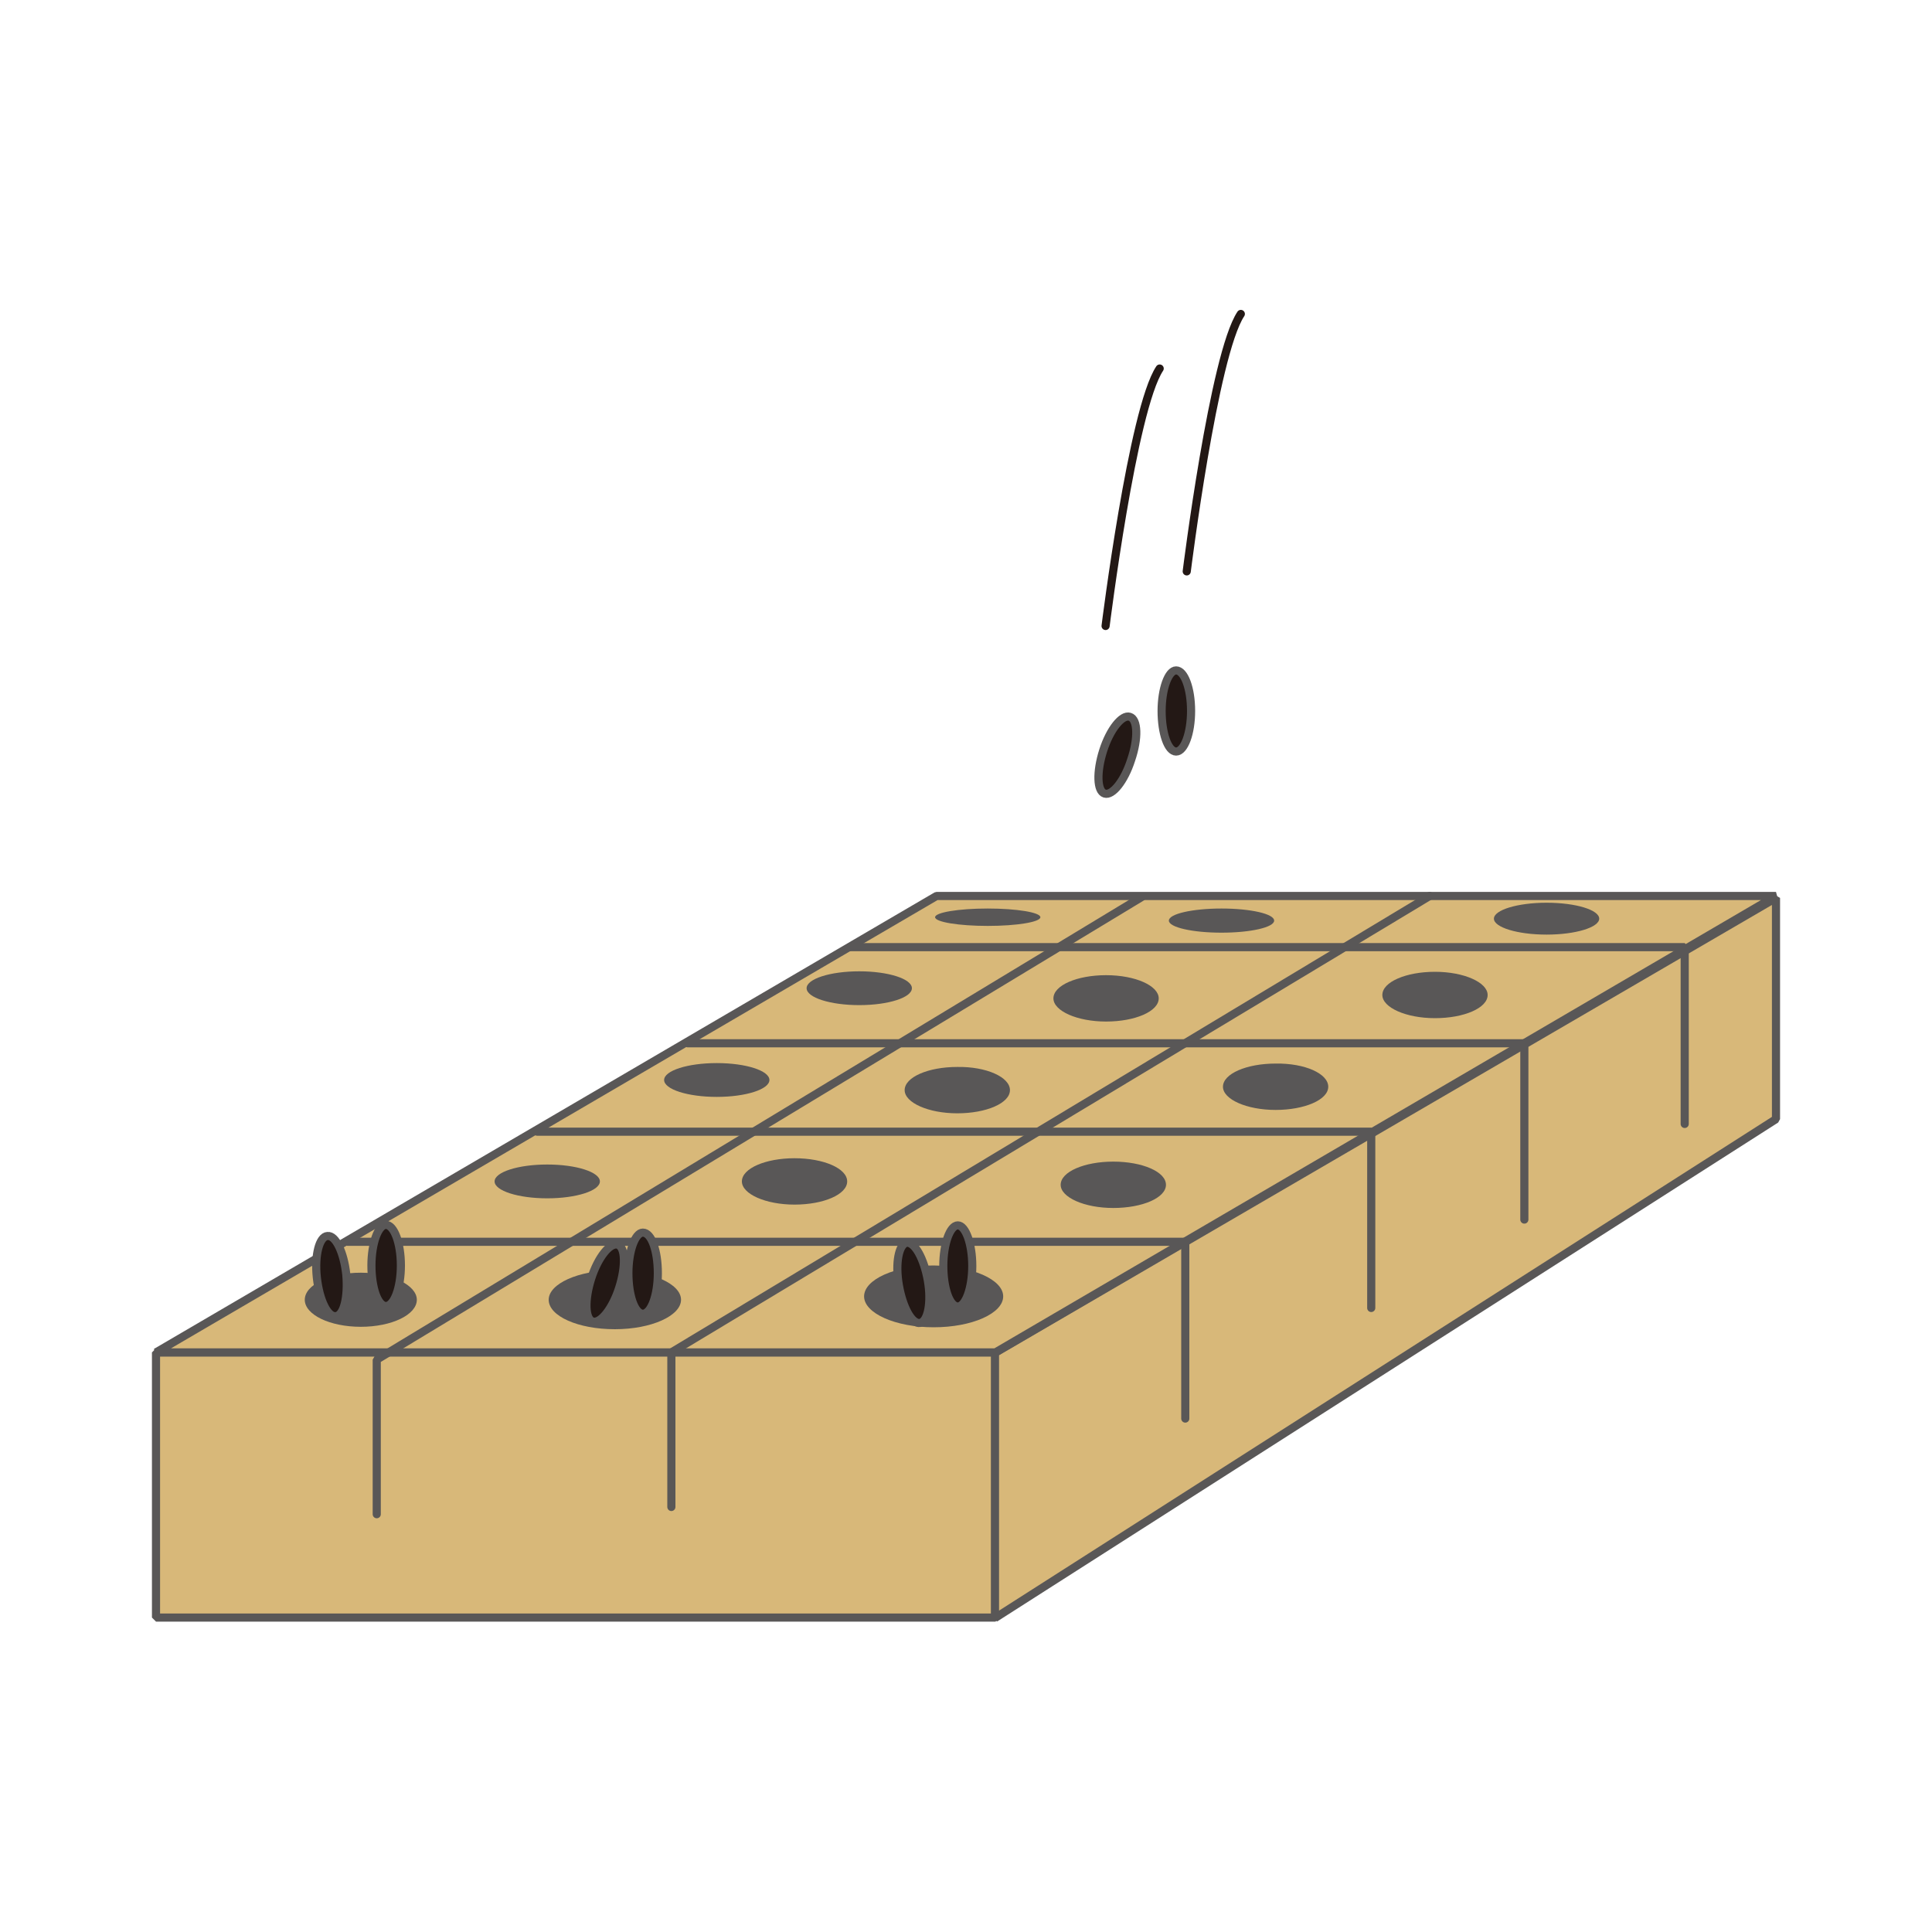 <?xml version="1.0" encoding="UTF-8"?>
<!-- Generator: Adobe Illustrator 26.5.3, SVG Export Plug-In . SVG Version: 6.00 Build 0)  -->
<svg xmlns="http://www.w3.org/2000/svg" xmlns:xlink="http://www.w3.org/1999/xlink" version="1.1" x="0px" y="0px" width="400px" height="400px" viewBox="0 0 400 400" xml:space="preserve">
<g id="挿し木" display="none">
	<g display="inline">
		<g>
			
				<rect x="65.9" y="200.3" fill="#D8B879" stroke="#595757" stroke-width="1.234" stroke-linecap="round" stroke-miterlimit="1" width="63.5" height="59.4"></rect>
			<polygon fill="#D8B879" stroke="#595757" stroke-width="1.234" stroke-linecap="round" stroke-miterlimit="1" points="     164.2,241.5 129.7,259.6 129.7,200.3 164.2,182.2    "></polygon>
			<polygon fill="#D8B879" stroke="#595757" stroke-width="1.234" stroke-linecap="round" stroke-miterlimit="1" points="     129.3,200.3 65.9,200.3 100.7,181.8 164.1,181.8    "></polygon>
		</g>
		<g>
			
				<line fill="none" stroke="#93243A" stroke-width="8.227" stroke-linecap="round" stroke-miterlimit="1" x1="125.3" y1="136.3" x2="115.3" y2="188.5"></line>
			<path fill="#009E41" d="M127.3,154.3c12-12,16.1-18.1,30.1-14c14,4-8,28.1-30.1,18.1"></path>
			<path fill="#009E41" d="M117.6,158.3c-12-12-16.1-18.1-30.1-14c-14,4,8,28.1,30.1,18.1"></path>
		</g>
		<g>
			
				<rect x="133.8" y="200.3" fill="#D8B879" stroke="#595757" stroke-width="1.234" stroke-linecap="round" stroke-miterlimit="1" width="63.5" height="59.4"></rect>
			<polygon fill="#D8B879" stroke="#595757" stroke-width="1.234" stroke-linecap="round" stroke-miterlimit="1" points="     231.7,241.5 197.6,259.6 197.6,200.3 231.7,182.2    "></polygon>
			<polygon fill="#D8B879" stroke="#595757" stroke-width="1.234" stroke-linecap="round" stroke-miterlimit="1" points="     197.2,200.3 133.8,200.3 168.6,181.8 232,181.8    "></polygon>
		</g>
		<g>
			
				<line fill="none" stroke="#93243A" stroke-width="8.227" stroke-linecap="round" stroke-miterlimit="1" x1="193.2" y1="136.3" x2="183.2" y2="188.5"></line>
			<path fill="#009E41" d="M195.2,154.3c12-12,16.1-18.1,30.1-14c14,4-8,28.1-30.1,18.1"></path>
			<path fill="#009E41" d="M185.5,158.3c-12-12-16.1-18.1-30.1-14c-14,4,8,28.1,30.1,18.1"></path>
		</g>
		<g>
			
				<rect x="201.6" y="200.3" fill="#D8B879" stroke="#595757" stroke-width="1.234" stroke-linecap="round" stroke-miterlimit="1" width="63.5" height="59.4"></rect>
			<polygon fill="#D8B879" stroke="#595757" stroke-width="1.234" stroke-linecap="round" stroke-miterlimit="1" points="     299.9,241.2 264.7,259.6 264.7,200.3 299.9,181.8    "></polygon>
			<polygon fill="#D8B879" stroke="#595757" stroke-width="1.234" stroke-linecap="round" stroke-miterlimit="1" points="     265.1,200.3 201.6,200.3 236.4,181.8 299.9,181.8    "></polygon>
		</g>
		<g>
			
				<line fill="none" stroke="#93243A" stroke-width="8.227" stroke-linecap="round" stroke-miterlimit="1" x1="261.1" y1="136.3" x2="251" y2="188.5"></line>
			<path fill="#009E41" d="M263.1,154.3c12-12,16.1-18.1,30.1-14c14.1,4-8,28.1-30.1,18.1"></path>
			<path fill="#009E41" d="M253.4,158.3c-12-12-16.1-18.1-30.1-14c-14.1,4,8,28.1,30.1,18.1"></path>
		</g>
	</g>
</g>
<g id="種まき">
	<g>
		<g>
			<g>
				
					<rect x="32.3" y="280" fill="#D8B879" stroke="#595757" stroke-width="1.684" stroke-linecap="round" stroke-miterlimit="1" width="173.8" height="54.9"></rect>
				<polygon fill="#D8B879" stroke="#595757" stroke-width="1.684" stroke-linecap="round" stroke-miterlimit="1" points="      367.7,231.7 206,335 206,280.1 367.7,185.9     "></polygon>
				<polygon fill="#D8B879" stroke="#595757" stroke-width="1.684" stroke-linecap="round" stroke-miterlimit="1" points="      206.1,280 32.3,280 193.9,185.5 367.7,185.5     "></polygon>
			</g>
			<polyline fill="none" stroke="#595757" stroke-width="1.684" stroke-linecap="round" stroke-miterlimit="1" points="72,257.1      245.4,257.1 245.4,293.7    "></polyline>
			<polyline fill="none" stroke="#595757" stroke-width="1.684" stroke-linecap="round" stroke-miterlimit="1" points="     111.2,234.3 283.9,234.3 283.9,270.8    "></polyline>
			<polyline fill="none" stroke="#595757" stroke-width="1.684" stroke-linecap="round" stroke-miterlimit="1" points="142.4,216      315.6,216 315.6,252.5    "></polyline>
			<polyline fill="none" stroke="#595757" stroke-width="1.684" stroke-linecap="round" stroke-miterlimit="1" points="     176.1,196.1 348.8,196.1 348.8,232.7    "></polyline>
			<polyline fill="none" stroke="#595757" stroke-width="1.684" stroke-linecap="round" stroke-miterlimit="1" points="78,313.5      78,281.5 236.4,185.7    "></polyline>
			<polyline fill="none" stroke="#595757" stroke-width="1.684" stroke-linecap="round" stroke-miterlimit="1" points="139,312      139,280 296,185.5    "></polyline>
		</g>
		<g>
			<path fill="#231815" stroke="#595757" stroke-width="1.684" stroke-linecap="round" stroke-miterlimit="1" d="M246.6,147.2     c0,4.6-1.4,8.4-3.1,8.4c-1.7,0-3-3.8-3-8.4c0-4.6,1.4-8.4,3-8.4C245.2,138.8,246.6,142.5,246.6,147.2z"></path>
			<path fill="#231815" stroke="#595757" stroke-width="1.684" stroke-linecap="round" stroke-miterlimit="1" d="M234.2,157.3     c-1.4,4.4-3.9,7.5-5.5,7c-1.6-0.5-1.7-4.5-0.3-8.9c1.4-4.4,3.9-7.5,5.5-7C235.6,148.9,235.7,152.9,234.2,157.3z"></path>
		</g>
		<path fill="none" stroke="#231815" stroke-width="1.684" stroke-linecap="round" stroke-miterlimit="1" d="M228.9,129.6    c0,0,5.6-44.9,11.2-53.3"></path>
		<path fill="none" stroke="#231815" stroke-width="1.684" stroke-linecap="round" stroke-miterlimit="1" d="M245.7,118.3    c0,0,5.6-44.9,11.2-53.3"></path>
		<ellipse fill="#595757" cx="113.3" cy="244.6" rx="10.9" ry="3.5"></ellipse>
		<ellipse fill="#595757" cx="148.4" cy="223.6" rx="10.9" ry="3.5"></ellipse>
		<ellipse fill="#595757" cx="177.9" cy="204.6" rx="10.9" ry="3.5"></ellipse>
		<ellipse fill="#595757" cx="204.5" cy="189.9" rx="10.9" ry="1.8"></ellipse>
		<path fill="#595757" d="M86.3,269.1c0,3.1-5.2,5.6-11.6,5.6c-6.4,0-11.6-2.5-11.6-5.6c0-3.1,5.2-5.6,11.6-5.6    C81.1,263.5,86.3,266.1,86.3,269.1z"></path>
		<path fill="#595757" d="M175.4,244.6c0,2.7-4.9,4.8-10.9,4.8c-6,0-10.9-2.2-10.9-4.8c0-2.7,4.9-4.8,10.9-4.8    C170.5,239.8,175.4,241.9,175.4,244.6z"></path>
		<path fill="#595757" d="M209.1,225.7c0,2.7-4.9,4.8-10.9,4.8c-6,0-10.9-2.2-10.9-4.8c0-2.7,4.9-4.8,10.9-4.8    C204.2,220.8,209.1,223,209.1,225.7z"></path>
		<path fill="#595757" d="M239.9,206.7c0,2.7-4.9,4.8-10.9,4.8c-6,0-10.9-2.2-10.9-4.8c0-2.7,4.9-4.8,10.9-4.8    C235.1,201.9,239.9,204.1,239.9,206.7z"></path>
		<path fill="#595757" d="M263.8,190.6c0,1.4-4.9,2.5-10.9,2.5c-6,0-10.9-1.1-10.9-2.5c0-1.4,4.9-2.5,10.9-2.5    C258.9,188.1,263.8,189.2,263.8,190.6z"></path>
		<path fill="#595757" d="M141,269.1c0,3.3-6.1,6.1-13.7,6.1c-7.6,0-13.7-2.7-13.7-6.1c0-3.3,6.1-6.1,13.7-6.1    C134.9,263.1,141,265.8,141,269.1z"></path>
		<path fill="#595757" d="M241.4,245.3c0,2.7-4.9,4.8-10.9,4.8c-6,0-10.9-2.2-10.9-4.8c0-2.7,4.9-4.8,10.9-4.8    C236.5,240.5,241.4,242.6,241.4,245.3z"></path>
		<path fill="#595757" d="M275,225c0,2.7-4.9,4.8-10.9,4.8c-6,0-10.9-2.2-10.9-4.8c0-2.7,4.9-4.8,10.9-4.8    C270.2,220.1,275,222.3,275,225z"></path>
		<path fill="#595757" d="M308,206c0,2.7-4.9,4.8-10.9,4.8c-6,0-10.9-2.2-10.9-4.8c0-2.7,4.9-4.8,10.9-4.8    C303.1,201.2,308,203.4,308,206z"></path>
		<path fill="#595757" d="M331.1,190.2c0,1.8-4.9,3.3-10.9,3.3c-6,0-10.9-1.5-10.9-3.3c0-1.8,4.9-3.3,10.9-3.3    C326.3,186.9,331.1,188.4,331.1,190.2z"></path>
		<path fill="#595757" d="M207.7,268.4c0,3.5-6.4,6.4-14.4,6.4c-7.9,0-14.4-2.9-14.4-6.4c0-3.5,6.4-6.4,14.4-6.4    C201.2,262.1,207.7,264.9,207.7,268.4z"></path>
		<g>
			<path fill="#231815" stroke="#595757" stroke-width="1.684" stroke-linecap="round" stroke-miterlimit="1" d="M201.3,262.1     c0,4.6-1.4,8.4-3,8.4c-1.7,0-3-3.8-3-8.4c0-4.6,1.4-8.4,3-8.4C199.9,253.7,201.3,257.5,201.3,262.1z"></path>
			<path fill="#231815" stroke="#595757" stroke-width="1.684" stroke-linecap="round" stroke-miterlimit="1" d="M192.1,265.1     c0.8,4.6,0,8.5-1.6,8.8c-1.7,0.3-3.6-3.2-4.4-7.8c-0.8-4.6,0-8.5,1.6-8.8C189.4,257.1,191.3,260.6,192.1,265.1z"></path>
		</g>
		<g>
			<path fill="#231815" stroke="#595757" stroke-width="1.684" stroke-linecap="round" stroke-miterlimit="1" d="M136.2,263.6     c0,4.6-1.4,8.4-3.1,8.4c-1.7,0-3-3.8-3-8.4c0-4.6,1.4-8.4,3-8.4C134.9,255.2,136.2,259,136.2,263.6z"></path>
			<path fill="#231815" stroke="#595757" stroke-width="1.684" stroke-linecap="round" stroke-miterlimit="1" d="M128.2,266.6     c-1.4,4.4-3.9,7.5-5.5,7c-1.6-0.5-1.7-4.5-0.3-8.9c1.4-4.4,3.9-7.5,5.5-7C129.5,258.2,129.6,262.2,128.2,266.6z"></path>
		</g>
		<g>
			<path fill="#231815" stroke="#595757" stroke-width="1.684" stroke-linecap="round" stroke-miterlimit="1" d="M83,262     c0,4.6-1.4,8.4-3.1,8.4c-1.7,0-3-3.8-3-8.4c0-4.6,1.4-8.4,3-8.4C81.6,253.6,83,257.4,83,262z"></path>
			<path fill="#231815" stroke="#595757" stroke-width="1.684" stroke-linecap="round" stroke-miterlimit="1" d="M71.7,263.9     c0.4,4.6-0.5,8.5-2.2,8.6c-1.7,0.2-3.4-3.4-3.9-8c-0.5-4.6,0.5-8.5,2.2-8.6C69.5,255.7,71.2,259.3,71.7,263.9z"></path>
		</g>
	</g>
</g>
<g id="苗" display="none">
	<g display="inline">
		<g>
			
				<rect x="49.6" y="168.4" fill="#D8B879" stroke="#595757" stroke-width="1.684" stroke-linecap="round" stroke-miterlimit="1" width="86.6" height="81"></rect>
			<polygon fill="#D8B879" stroke="#595757" stroke-width="1.684" stroke-linecap="round" stroke-miterlimit="1" points="     183.2,224.6 136,249.4 136,168.4 183.2,143.6    "></polygon>
			<polygon fill="#D8B879" stroke="#595757" stroke-width="1.684" stroke-linecap="round" stroke-miterlimit="1" points="     136.1,168.4 49.6,168.4 97,143.3 183.6,143.3    "></polygon>
		</g>
		<path fill="#009E41" d="M292.4,173.7c16.4-16.4,21.9-24.6,41.1-19.2c19.2,5.5-10.9,38.3-41.1,24.6"></path>
		<path fill="#009E41" d="M304.3,109.9c16.4-16.4,21.9-24.6,41.1-19.2c19.2,5.5-10.9,38.3-41.1,24.6"></path>
		<path fill="#009E41" d="M299.5,106.7c-10.6-10.5-14.1-15.8-26.4-12.3c-12.3,3.5,7,24.6,26.4,15.8"></path>
		<path fill="#009E41" d="M298.8,142.7c-16.4-16.4-21.9-24.6-41.1-19.2c-19.2,5.5,10.9,38.3,41.1,24.6"></path>
		<ellipse fill="#595757" cx="116.6" cy="155.2" rx="19.6" ry="6.7"></ellipse>
		<g>
			
				<rect x="219.8" y="234.5" fill="#D8B879" stroke="#595757" stroke-width="1.684" stroke-linecap="round" stroke-miterlimit="1" width="86.6" height="81"></rect>
			<polygon fill="#D8B879" stroke="#595757" stroke-width="1.684" stroke-linecap="round" stroke-miterlimit="1" points="     354,290.7 306.2,315.5 306.2,234.5 354,209.7    "></polygon>
			<polygon fill="#D8B879" stroke="#595757" stroke-width="1.684" stroke-linecap="round" stroke-miterlimit="1" points="     306.4,234.5 219.8,234.5 267.3,209.4 353.8,209.4    "></polygon>
		</g>
		<ellipse fill="#595757" cx="286.4" cy="221.3" rx="19.6" ry="6.7"></ellipse>
		<path fill="none" stroke="#009E41" stroke-width="11.224" stroke-linecap="round" stroke-miterlimit="1" d="M286.4,214.6    c2.8-11.6-5.6-22.8,5.6-45.2c11.2-22.4,19.6-28.1,8.4-61.7"></path>
		<g>
			<g>
				<path fill="#595959" d="M101,135.3l32-18.3l-18.2,32.1c7,1.1,15.3-1.6,21.5-7.9c9.4-9.4,10.8-23.2,3.1-30.8      c-7.6-7.6-21.4-6.1-30.7,3.3C102.6,120,99.9,128.3,101,135.3z"></path>
			</g>
			<g>
				<path fill="#FFFBDA" d="M189.7,78.1c7.3,10.8,4.1,21.4-11,31.6c-15.1,10.2-39.7,10.9-43.6,5.3      L189.7,78.1z"></path>
				<path fill="#595959" d="M179.6,111.1c19.5-13.2,17-25.7,11.5-33.9l-2.3-0.5l-54.6,36.9l-0.4,2.3      C138.5,122.9,164.4,121.4,179.6,111.1z M185.3,102.3c-2,2-4.6,4.1-7.6,6.1c-13.4,9-33.9,10.1-39.9,6.8      c3.2-2.2,48.6-32.9,51.3-34.7C193.6,88,192.4,95.2,185.3,102.3z"></path>
			</g>
			<g>
				<path fill="#FFFBDA" d="M171.4,59.9c-10.8-7.2-21.4-4-31.6,11.2c-10.1,15.1-10.7,39.8-5.1,43.6      L171.4,59.9z"></path>
				<path fill="#595959" d="M133.9,116.1l2.3-0.4l36.6-54.7l-0.5-2.3c-8.2-5.5-20.8-7.9-33.9,11.6      C128.3,85.5,126.9,111.4,133.9,116.1z M134.6,112c-3.3-6-2.3-26.5,6.6-39.9c2-3,4-5.5,6.1-7.6c7-7.1,14.2-8.3,21.7-3.9      C167.3,63.2,136.8,108.7,134.6,112z"></path>
			</g>
		</g>
	</g>
</g>
<g id="球根" display="none">
	<g display="inline">
		<g>
			
				<rect x="220" y="234.4" fill="#D8B879" stroke="#595757" stroke-width="1.684" stroke-linecap="round" stroke-miterlimit="1" width="86.6" height="81"></rect>
			<polygon fill="#D8B879" stroke="#595757" stroke-width="1.684" stroke-linecap="round" stroke-miterlimit="1" points="     353.7,290.8 306.6,315.6 306.6,234.6 353.7,209.8    "></polygon>
			<polygon fill="#D8B879" stroke="#595757" stroke-width="1.684" stroke-linecap="round" stroke-miterlimit="1" points="     306.6,234.4 220,234.4 267.5,209.2 354,209.2    "></polygon>
		</g>
		<path fill="#595757" d="M310.8,222.5c0,4.8-12.1,8.7-27,8.7c-14.9,0-27-3.9-27-8.7c0-4.8,12.1-8.7,27-8.7    C298.7,213.8,310.8,217.7,310.8,222.5z"></path>
		<g>
			
				<rect x="51.6" y="172.6" fill="#D8B879" stroke="#595757" stroke-width="1.684" stroke-linecap="round" stroke-miterlimit="1" width="86.6" height="81"></rect>
			<polygon fill="#D8B879" stroke="#595757" stroke-width="1.684" stroke-linecap="round" stroke-miterlimit="1" points="     185.7,228.5 138.2,253.6 138.2,172.6 185.7,147.5    "></polygon>
			<polygon fill="#D8B879" stroke="#595757" stroke-width="1.684" stroke-linecap="round" stroke-miterlimit="1" points="     138.1,172.6 51.6,172.6 99,147.5 185.6,147.5    "></polygon>
		</g>
		<g>
			<path fill="#927459" d="M295.8,158.8c-6.3-12.9-33.2,17.3-28.8,29.6c4.4,12.3,11.1,12.3,22.1,12.3c11.1,0,22.9,3,19.9-9.9     C304,169,302.3,172,295.8,158.8z"></path>
		</g>
		<g>
			<g>
				<path fill="#595959" d="M104.2,136.9l32-18.3l-18.2,32.1c7,1.1,15.3-1.6,21.5-7.9c9.4-9.4,10.8-23.2,3.1-30.8      c-7.6-7.6-21.4-6.1-30.7,3.3C105.7,121.6,103,129.8,104.2,136.9z"></path>
			</g>
			<g>
				<path fill="#FFFBDA" d="M192.9,79.7c7.3,10.8,4.1,21.4-11,31.6c-15.1,10.2-39.7,10.9-43.6,5.3      L192.9,79.7z"></path>
				<path fill="#595959" d="M182.8,112.7c19.5-13.2,17-25.7,11.5-33.9l-2.3-0.5l-54.6,36.9l-0.4,2.3      C141.7,124.5,167.5,123,182.8,112.7z M188.5,103.9c-2,2-4.6,4.1-7.6,6.1c-13.4,9-33.9,10.1-39.9,6.8      c3.2-2.2,48.6-32.9,51.3-34.7C196.7,89.6,195.5,96.8,188.5,103.9z"></path>
			</g>
			<g>
				<path fill="#FFFBDA" d="M174.6,61.5c-10.8-7.2-21.4-4-31.6,11.2c-10.1,15.1-10.7,39.8-5.1,43.6      L174.6,61.5z"></path>
				<path fill="#595959" d="M137,117.7l2.3-0.4L176,62.5l-0.5-2.3c-8.2-5.5-20.8-7.9-33.9,11.6C131.4,87.1,130.1,113,137,117.7z       M137.8,113.6c-3.3-6-2.3-26.5,6.6-39.9c2-3,4-5.5,6.1-7.6c7-7.1,14.2-8.3,21.7-3.9C170.4,64.8,139.9,110.3,137.8,113.6z"></path>
			</g>
		</g>
	</g>
</g>
</svg>
